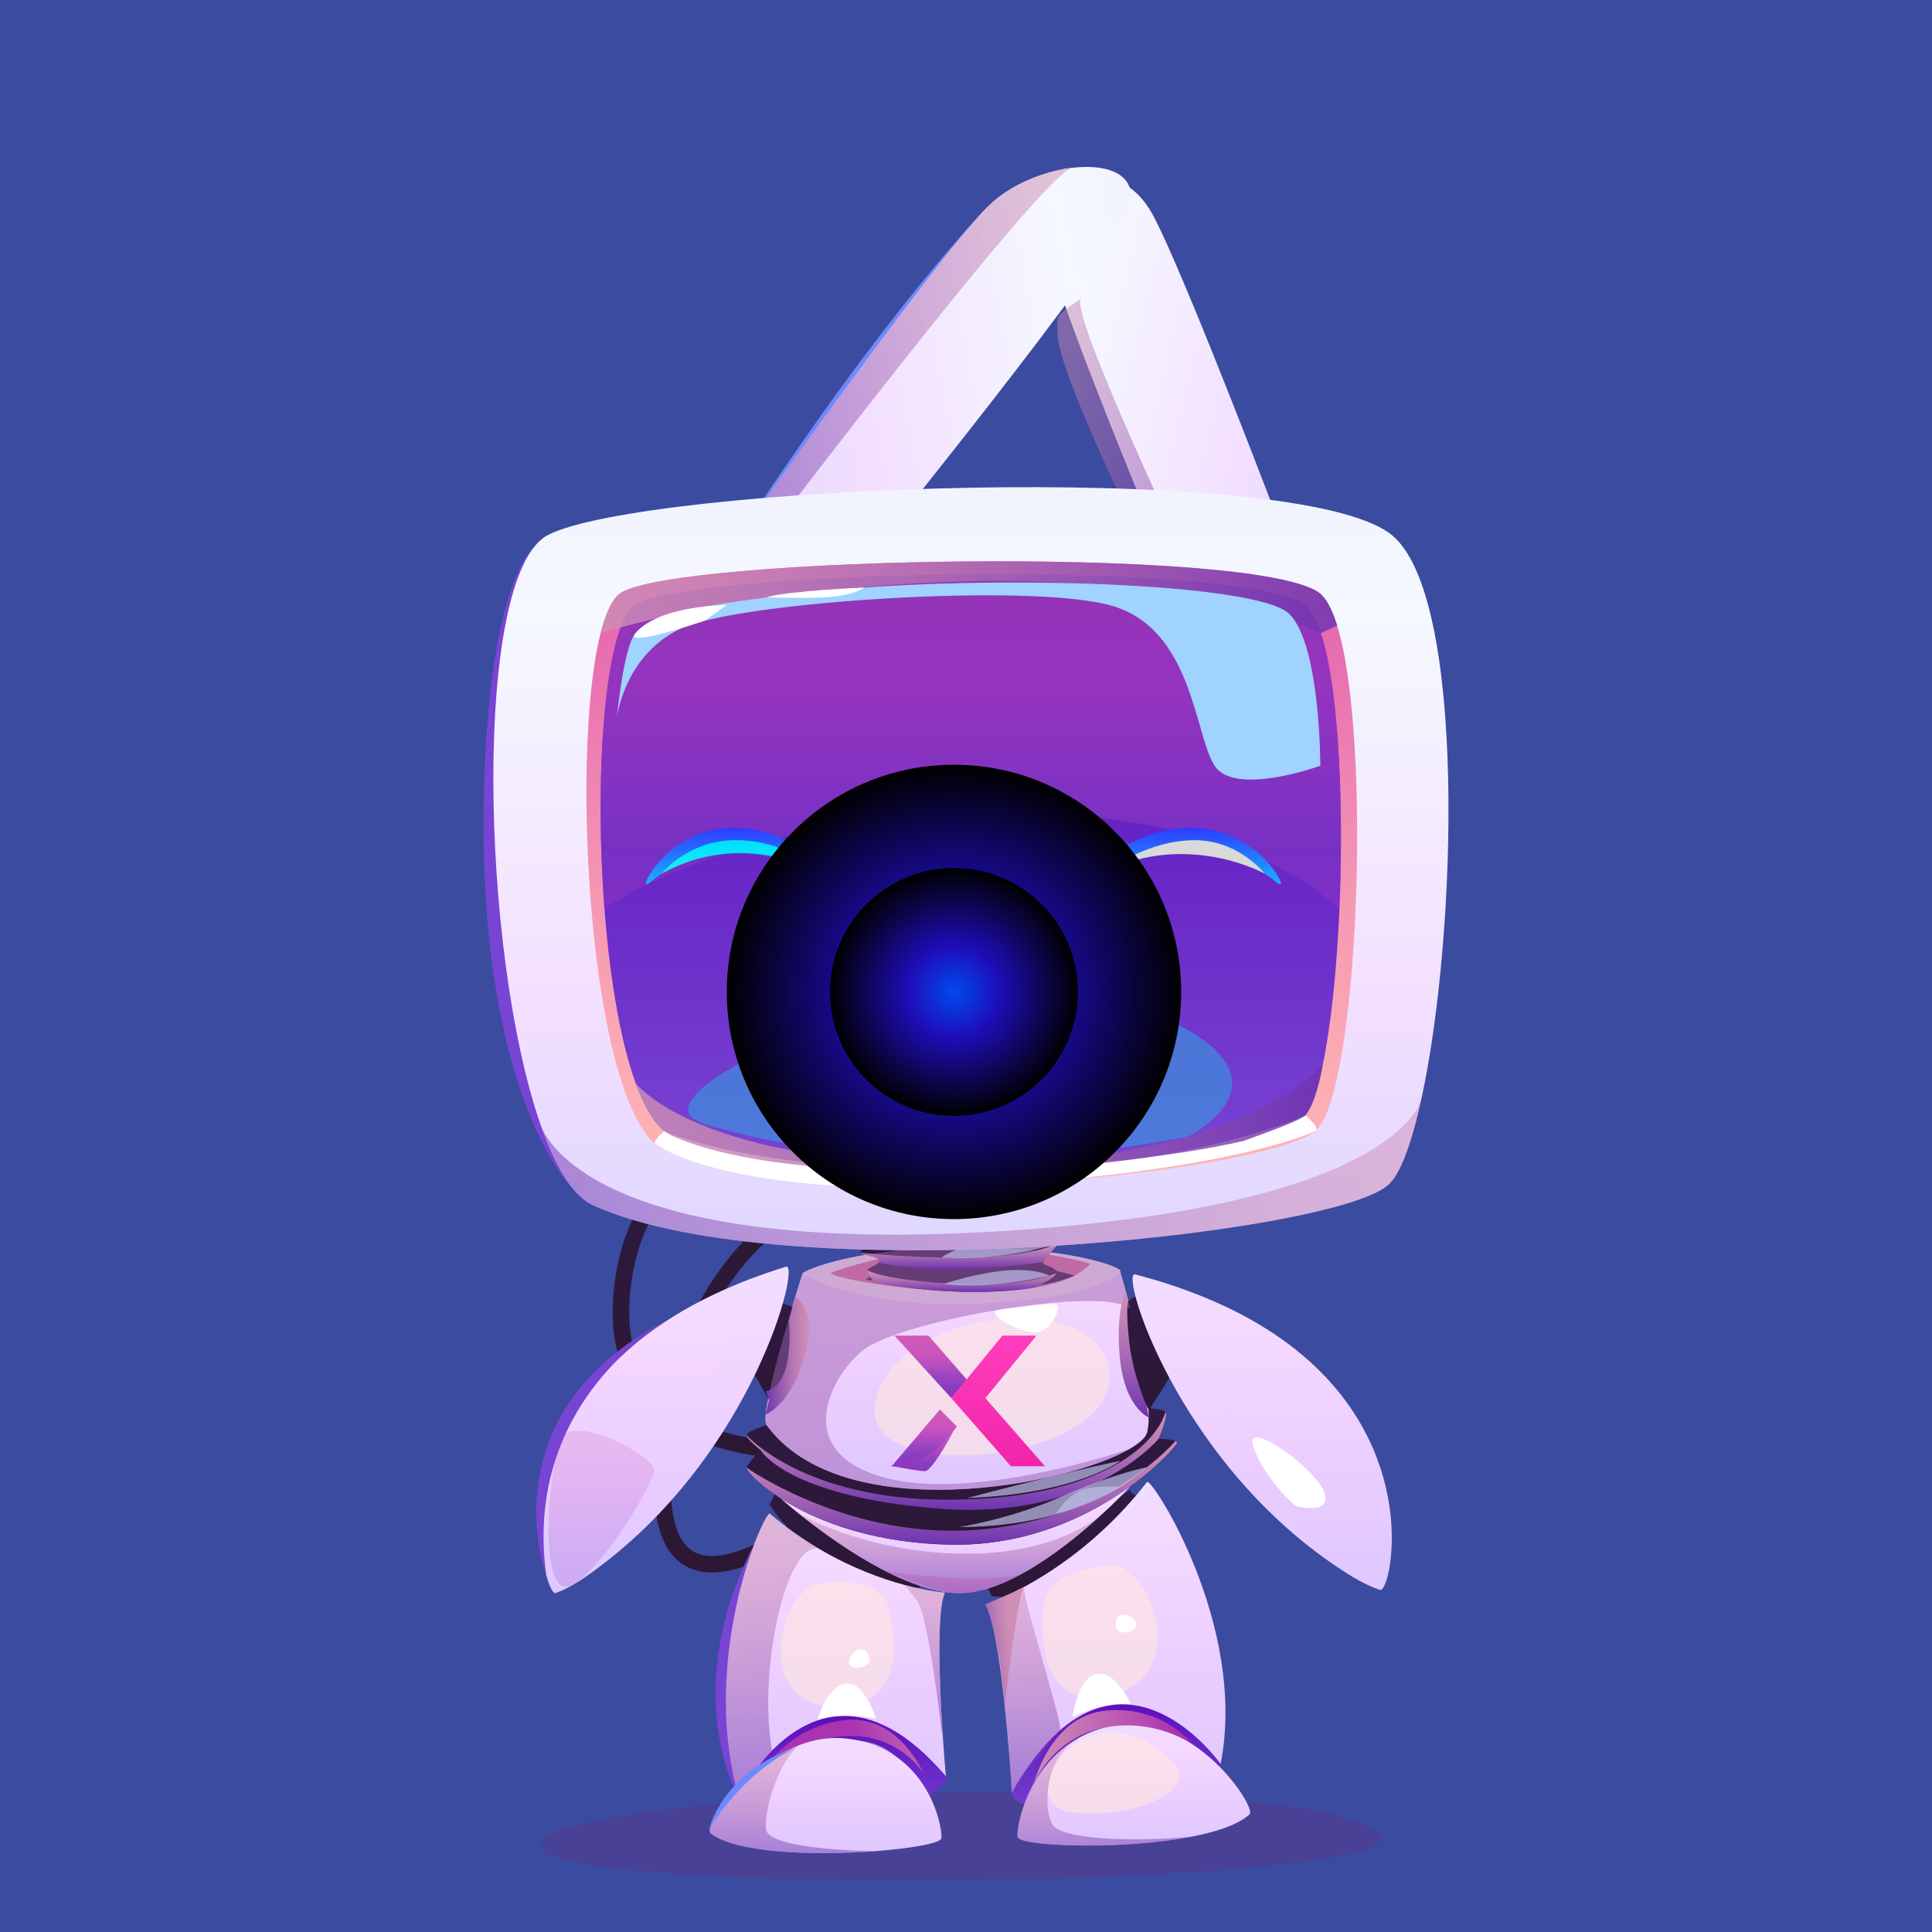 <svg width="320" height="320" viewBox="0 0 320 320" fill="none" xmlns="http://www.w3.org/2000/svg">
<rect width="320" height="320" fill="#3B4B9F"/>
<path d="M219.101 105.727L211.061 118.611L206.88 125.362C206.88 125.362 173.736 49.117 172.432 37.171C171.929 32.507 173.651 29.273 176.351 27.905L176.619 31.029C180.791 28.896 187.022 27.994 191.174 36.017C198.02 49.278 219.109 105.744 219.109 105.744L219.101 105.727Z" fill="url(#paint0_linear_4229_43638)"/>
<path d="M163.693 34.132C163.693 34.132 147.115 50.75 122.12 89.222C122.12 89.222 154.939 44.776 163.693 34.132Z" fill="#6D89FF"/>
<path d="M138.265 99.116L122.131 89.209C122.131 89.209 155.045 42.637 163.704 34.119C167.281 30.608 172.782 28.371 177.568 27.788L177.569 27.796C184.318 26.99 189.664 29.441 186.214 36.132C180.349 47.528 138.275 99.105 138.275 99.105L138.265 99.116Z" fill="url(#paint1_linear_4229_43638)"/>
<path style="mix-blend-mode:multiply" opacity="0.5" d="M125.79 90.536L122.122 89.221C122.122 89.221 155.035 42.649 163.694 34.131C167.271 30.62 172.772 28.383 177.558 27.8C172.339 29.124 125.801 90.525 125.801 90.525L125.79 90.536Z" fill="url(#paint2_linear_4229_43638)"/>
<path style="mix-blend-mode:multiply" opacity="0.5" d="M179.024 49.543C177.233 52.18 197.375 94.523 198.009 96.041L195.011 101.733C195.011 101.733 175.814 64.022 175.18 55.627C174.937 52.347 175.223 52.278 177.095 50.768L179.024 49.543Z" fill="url(#paint3_linear_4229_43638)"/>
<path d="M88.416 90.67C88.416 90.67 80.611 96.464 80.103 133.831C79.6 171.198 89.022 191.058 95.252 197.288L88.416 90.674V90.67Z" fill="#7844D3"/>
<path d="M117.945 260.456C116.445 260.456 115.033 260.164 113.764 259.494C108.72 256.836 107.224 249.227 109.193 236.241C112.757 212.705 125.519 201.438 135.593 196.132C146.5 190.391 156.437 190.228 156.853 190.225L156.88 192.951C156.781 192.951 147.094 193.126 136.759 198.598C122.97 205.899 114.601 218.703 111.886 236.647C110.162 248.019 111.253 255.086 115.033 257.082C121.49 260.49 135.354 249.644 140.152 245.175L142.012 247.171C140.364 248.709 127.443 260.452 117.945 260.456Z" fill="url(#paint4_linear_4229_43638)"/>
<path d="M135.622 241.862C125.647 241.862 115.422 240.146 108.772 234.496C103.118 229.694 100.732 222.639 101.678 213.519C102.709 203.608 106.958 195.773 114.308 190.225C133.1 176.039 165.419 181.518 166.782 181.757L166.309 184.442C165.987 184.385 133.782 178.932 115.944 192.402C109.226 197.477 105.337 204.676 104.39 213.8C103.542 221.968 105.609 228.232 110.533 232.417C126.026 245.581 164.749 235.234 165.135 235.128L165.851 237.76C164.866 238.029 150.524 241.862 135.618 241.862H135.622Z" fill="url(#paint5_linear_4229_43638)"/>
<g style="mix-blend-mode:multiply" opacity="0.3">
<path d="M90.052 306.469C82.713 297.145 202.502 292.139 226.406 302.295C250.31 312.452 96.463 314.611 90.052 306.469Z" fill="#682781"/>
</g>
<path d="M156.662 294.19C157.972 296.648 141.612 304.192 132.25 303.927C122.888 303.662 121.764 295.914 121.764 295.914C121.764 295.914 125.52 283.662 138.639 282.7C151.757 281.739 156.658 294.19 156.658 294.19H156.662Z" fill="url(#paint6_linear_4229_43638)"/>
<path d="M128.254 246.16C128.633 247.736 127.398 249.141 127.398 249.141C127.398 249.141 130.345 253.704 135.567 258.059C140.793 262.414 151.329 263.899 151.329 263.899L154.029 261.021L128.251 246.16H128.254Z" fill="url(#paint7_linear_4229_43638)"/>
<path d="M187.239 246.731C187.038 247.693 190.261 248.375 190.261 248.375C190.261 248.375 179.638 261.194 175.022 263.111C170.405 265.027 164.247 264.387 164.247 264.387L163.664 263.103L187.239 246.731Z" fill="url(#paint8_linear_4229_43638)"/>
<path d="M187.23 246.175C187.105 246.315 185.927 247.587 184.041 249.382L184.033 249.397L183.961 249.469C183.552 249.848 183.113 250.265 182.64 250.696C176.857 256.025 166.688 264.118 158.523 263.883C149.544 263.625 137.835 255.139 132.336 250.715C132.313 250.7 132.305 250.693 132.305 250.693C130.382 249.151 129.227 248.114 129.227 248.114C161.197 263.663 186.548 246.629 187.23 246.167V246.175Z" fill="url(#paint9_linear_4229_43638)"/>
<path d="M194.963 238.979C194.883 239.593 180.511 256.358 157.255 255.839C134.278 255.321 123.633 244.134 123.633 243.111L123.64 243.073C123.898 242.289 125.996 240.199 125.996 240.199C125.996 240.199 123.553 238.283 123.64 237.677C123.727 237.063 126.95 236.018 126.95 236.018C151.771 244.471 190.259 233.234 190.259 233.234C190.259 233.234 192.524 233.321 193.042 233.848C193.554 234.352 192.005 238.074 191.925 238.279L191.918 238.286C191.918 238.286 193.929 238.343 194.682 238.68C194.864 238.76 194.974 238.862 194.959 238.979H194.963Z" fill="url(#paint10_linear_4229_43638)"/>
<path d="M190.001 237.241C189.789 238.082 188.759 239.032 187.085 239.998C187.085 239.998 187.078 239.998 187.07 240.006C176.307 246.22 139.315 253.026 126.954 236.021C125.557 234.105 132.911 210.955 132.911 210.955C137.122 209.243 141.852 208.024 146.954 207.323C150.676 206.804 154.592 206.554 158.652 206.584C167.184 206.641 176.322 207.936 185.525 210.531C185.525 210.531 186.309 213.17 187.237 216.847C188.888 223.399 191.009 233.223 190.001 237.245V237.241Z" fill="url(#paint11_linear_4229_43638)"/>
<path d="M156.102 286.704C156.378 291.018 156.666 294.192 156.666 294.192C143.79 279.153 133.694 284.042 127.877 289.946C124.291 293.574 122.333 297.589 122.333 297.589C114.656 276.805 126.729 250.057 127.502 250.712C130.255 253.064 133.039 254.995 135.735 256.574C141.064 259.714 146.044 261.498 149.797 262.509H149.804C153.879 263.615 156.496 263.796 156.496 263.796C155.121 266.909 155.602 278.744 156.102 286.697V286.704Z" fill="url(#paint12_linear_4229_43638)"/>
<path d="M186.585 215.761C186.585 215.761 189.123 213.625 190.41 213.966C193.603 214.81 197.587 218.741 198.083 219.487C198.78 220.532 190.308 233.552 190.308 233.552C187.021 227.997 185.832 222.059 186.585 215.764V215.761Z" fill="url(#paint13_linear_4229_43638)"/>
<path d="M132.91 217.211C132.91 217.211 128.1 214.927 126.063 215.238C122.859 215.73 121.848 218.999 121.533 219.839C121.018 221.214 127.403 231.886 127.403 231.886C127.403 231.886 132.429 226.618 132.914 217.211H132.91Z" fill="url(#paint14_linear_4229_43638)"/>
<path d="M185.524 210.527C185.153 211.163 181.597 215.022 161.794 215.923C141.984 216.821 132.91 210.951 132.91 210.951C133.028 210.58 137.648 208.459 146.953 207.319C150.259 206.903 154.152 206.619 158.651 206.581C158.863 206.573 159.083 206.573 159.302 206.573C176.893 206.509 185.891 209.898 185.524 210.527Z" fill="url(#paint15_linear_4229_43638)"/>
<path d="M137.791 210.731C135.114 211.674 172.564 218.321 180.585 209.319C180.585 209.319 160.07 202.885 137.791 210.731Z" fill="url(#paint16_linear_4229_43638)"/>
<path d="M143.322 211.909C143.322 211.909 155.505 205.24 178.016 211.269C178.016 211.269 166.912 216.529 143.322 211.909Z" fill="url(#paint17_linear_4229_43638)"/>
<path d="M175.216 205.876C175.261 206.474 172.694 208.546 172.739 209.065C172.785 209.591 173.94 209.591 174.894 210.401C175.053 210.534 175.061 210.701 174.981 210.89C174.542 211.825 171.501 213.223 171.501 213.223C158.519 215.336 144.802 212.367 144.802 212.367C144.802 212.367 143.734 211.204 143.669 210.561V210.401C143.772 209.932 145.109 209.614 145.548 209.137C145.658 209.019 145.707 208.887 145.673 208.743C145.476 208.035 142.333 207.792 142.427 207.493C142.522 207.194 144.98 205.819 140.799 205.365C147.26 205.524 179.722 202.74 179.722 202.74C179.722 202.74 172.917 204.562 173.523 205.012C174.129 205.475 175.174 205.274 175.22 205.876H175.216Z" fill="url(#paint18_linear_4229_43638)"/>
<path style="mix-blend-mode:multiply" opacity="0.5" d="M145.791 244.542C160.602 249.015 186.422 240.221 187.066 240.002C176.303 246.216 139.311 253.022 126.95 236.018C125.553 234.101 132.907 210.951 132.907 210.951C133.025 210.58 137.645 208.459 146.95 207.319C150.672 206.8 154.588 206.55 158.648 206.581C158.86 206.573 159.08 206.573 159.299 206.573C176.89 206.509 185.888 209.898 185.521 210.527C185.521 210.527 186.305 213.166 187.233 216.844L187.225 216.836C183.226 212.829 149.979 218.578 143.318 223.38C137.955 227.247 130.786 240.002 145.787 244.542H145.791Z" fill="url(#paint19_linear_4229_43638)"/>
<path style="mix-blend-mode:multiply" opacity="0.5" d="M156.103 286.697V286.704L156.008 287.11C156.008 287.11 153.804 267.519 151.835 265.023C151.214 264.236 150.494 263.346 149.805 262.509C153.88 263.615 156.496 263.796 156.496 263.796C155.122 266.909 155.603 278.744 156.103 286.697Z" fill="url(#paint20_linear_4229_43638)"/>
<path style="mix-blend-mode:multiply" opacity="0.5" d="M135.735 256.574C130.384 254.855 125.449 276.358 127.877 289.946C124.291 293.574 122.333 297.589 122.333 297.589C114.656 276.805 126.729 250.057 127.502 250.712C130.255 253.064 133.039 254.995 135.735 256.574Z" fill="url(#paint21_linear_4229_43638)"/>
<path style="mix-blend-mode:multiply" opacity="0.5" d="M182.638 250.7C176.855 256.028 166.687 264.121 158.522 263.887C149.543 263.629 137.833 255.142 132.334 250.719C133.016 251.105 144.244 257.468 160.62 257.335C173.098 257.233 179.926 252.942 182.638 250.696V250.7Z" fill="url(#paint22_linear_4229_43638)"/>
<path style="mix-blend-mode:multiply" d="M191.928 238.279L191.92 238.286C191.92 238.286 180.699 251.912 155.492 249.882C130.278 247.856 125.995 240.202 125.995 240.202C125.995 240.202 123.552 238.286 123.639 237.68C123.639 237.68 132.895 248.405 157.003 248.405C181.112 248.405 191.269 239.786 193.045 233.852C193.556 234.355 192.007 238.078 191.928 238.282V238.279Z" fill="url(#paint23_linear_4229_43638)"/>
<path style="mix-blend-mode:multiply" d="M194.963 238.979C194.883 239.592 180.511 256.358 157.255 255.839C134.278 255.32 123.633 244.133 123.633 243.111L123.64 243.073C123.64 243.073 140.989 255.419 162.878 253.302C182.647 251.378 192.887 240.721 194.686 238.68C194.868 238.759 194.978 238.861 194.963 238.979Z" fill="url(#paint24_linear_4229_43638)"/>
<path style="mix-blend-mode:multiply" d="M175.217 205.877C175.262 206.475 172.694 208.547 172.74 209.066C172.74 209.066 156.232 211.58 145.552 209.138C145.662 209.02 145.711 208.888 145.677 208.744C145.48 208.036 142.337 207.793 142.432 207.494C142.432 207.494 166.836 210.096 175.22 205.877H175.217Z" fill="url(#paint25_linear_4229_43638)"/>
<path style="mix-blend-mode:multiply" d="M174.985 210.895C174.546 211.83 171.505 213.228 171.505 213.228C158.523 215.341 144.806 212.372 144.806 212.372C144.806 212.372 143.738 211.209 143.674 210.565V210.406C143.674 210.406 146.109 212.031 158.523 212.667C167.623 213.129 172.846 211.701 174.985 210.899V210.895Z" fill="url(#paint26_linear_4229_43638)"/>
<g style="mix-blend-mode:multiply" opacity="0.2">
<path d="M146.67 260.244C146.67 260.244 162.651 262.66 169.347 260.623C169.347 260.623 162.212 264.603 158.008 263.861C153.805 263.119 146.67 260.244 146.67 260.244Z" fill="#C42781"/>
</g>
<path style="mix-blend-mode:multiply" d="M126.82 234.257C126.82 234.257 130.808 232.924 133.209 224.892C135.61 216.859 131.721 214.811 131.721 214.811L130.649 218.764C130.649 218.764 131.857 229.3 126.82 230.447L127.4 231.883L126.82 234.253V234.257Z" fill="url(#paint27_linear_4229_43638)"/>
<g style="mix-blend-mode:soft-light" opacity="0.6">
<path d="M144.919 232.757C142.969 246.386 184.915 242.281 183.786 227.508C182.658 212.734 147.203 216.79 144.919 232.757Z" fill="#FFE7E0"/>
</g>
<g style="mix-blend-mode:soft-light" opacity="0.6">
<path d="M133.391 263.33C127.506 268.961 126.961 282.822 138.64 282.701C150.323 282.583 148.399 270.184 146.983 265.682C145.567 261.183 135.489 261.319 133.391 263.326V263.33Z" fill="#FFE7E0"/>
</g>
<g style="mix-blend-mode:soft-light" opacity="0.6">
<path d="M130.115 295.274C126.059 300.916 137.557 303.075 147.634 299.489C157.708 295.902 141.843 278.967 130.115 295.274Z" fill="#FFE7E0"/>
</g>
<path d="M140.84 274.509C139.552 276.956 144.551 276.573 143.976 274.539C143.4 272.506 141.673 272.926 140.84 274.509Z" fill="white"/>
<path d="M135.42 284.848C135.42 284.848 136.802 279.448 139.987 278.888C143.172 278.327 145.1 284.678 145.1 284.678C145.1 284.678 139.483 283.413 135.42 284.848Z" fill="white"/>
<path d="M165.502 216.931C162.464 217.465 169.895 221.396 172.246 220.563C174.602 219.734 175.791 216.231 174.981 216.015C174.17 215.799 165.502 216.931 165.502 216.931Z" fill="white"/>
<path style="mix-blend-mode:multiply" d="M126.43 293.425C126.43 293.425 130.171 286.343 139.412 284.957C148.652 283.571 152.901 293.633 152.901 293.633C152.901 293.633 148.944 287.256 140.415 287.532C131.887 287.809 126.433 293.429 126.433 293.429L126.43 293.425Z" fill="url(#paint28_linear_4229_43638)"/>
<g style="mix-blend-mode:soft-light" opacity="0.7">
<path d="M155.965 208.274C155.965 208.274 158.142 206.392 164.785 205.498C171.424 204.604 174.525 206.195 174.525 206.195C174.525 206.195 165.33 208.967 155.965 208.274Z" fill="#BEBFEA"/>
</g>
<g style="mix-blend-mode:soft-light" opacity="0.7">
<path d="M156.262 212.659C156.262 212.659 162.196 210.701 167.032 210.402C171.868 210.103 173.785 211.292 173.785 211.292C173.785 211.292 164.332 213.681 156.262 212.659Z" fill="#BEBFEA"/>
</g>
<g style="mix-blend-mode:soft-light" opacity="0.7">
<path d="M160.26 248.111C160.26 248.111 166.842 246.334 174.658 244.448C182.475 242.562 185.535 241.972 185.535 241.972C185.535 241.972 178.426 247.418 160.26 248.114V248.111Z" fill="#BEBFEA"/>
</g>
<g style="mix-blend-mode:soft-light" opacity="0.7">
<path d="M158.84 252.93C158.84 252.93 167.134 251.699 175.897 247.856C184.66 244.008 189.951 243.016 189.951 243.016C189.951 243.016 180.502 252.877 158.84 252.934V252.93Z" fill="#BEBFEA"/>
</g>
<g style="mix-blend-mode:soft-light" opacity="0.7">
<path d="M174.916 250.701C174.916 250.701 176.738 247.573 179.339 246.751C181.941 245.929 185.535 246.308 185.535 246.308C185.535 246.308 177.927 250.156 174.916 250.697V250.701Z" fill="#BEBFEA"/>
</g>
<path d="M124.95 255.684C124.95 255.684 116.372 276.672 122.333 297.584C122.333 297.584 112.188 280.633 124.95 255.684Z" fill="#7844D3"/>
<path d="M167.599 296.868C166.667 299.694 184.038 303.519 193.29 301.023C202.538 298.527 202.489 290.332 202.489 290.332C202.489 290.332 196.914 278.694 183.75 280.83C170.587 282.966 167.599 296.868 167.599 296.868Z" fill="url(#paint29_linear_4229_43638)"/>
<path d="M167.032 289.075C167.407 293.551 167.6 296.869 167.6 296.869C178.113 278.422 188.868 281.02 195.529 285.678C199.635 288.534 202.18 292.177 202.18 292.177C206.671 269.087 190.663 244.592 189.993 245.452C187.614 248.512 185.141 251.151 182.706 253.408C177.893 257.888 173.216 260.895 169.648 262.827H169.641C165.763 264.929 163.195 265.735 163.195 265.735C165.028 268.591 166.335 280.815 167.032 289.071V289.079V289.075Z" fill="url(#paint30_linear_4229_43638)"/>
<path d="M206.955 300.53C205.077 302.223 201.475 303.435 197.196 304.242C191.697 305.295 185.096 305.704 179.609 305.681L179.597 305.673C173.379 305.651 168.615 305.064 168.539 304.238C168.376 302.447 170.209 292.559 178.654 287.855C180.279 286.946 182.157 286.242 184.305 285.814C187.168 285.246 189.909 285.549 192.424 286.397C201.627 289.453 207.966 299.618 206.951 300.53H206.955Z" fill="url(#paint31_linear_4229_43638)"/>
<path style="mix-blend-mode:multiply" opacity="0.5" d="M167.032 289.067V289.074L167.604 296.868C167.604 296.868 171.713 290.673 175.598 286.575C176.094 285.621 169.088 263.845 169.645 262.826C165.767 264.928 163.199 265.735 163.199 265.735C165.032 268.59 166.339 280.815 167.036 289.071L167.032 289.067Z" fill="url(#paint32_linear_4229_43638)"/>
<g style="mix-blend-mode:soft-light" opacity="0.6">
<path d="M186.048 259.759C192.736 264.122 195.364 278.172 183.753 280.827C172.142 283.485 172.184 270.344 172.911 265.402C173.642 260.46 183.662 258.202 186.044 259.759H186.048Z" fill="#FFE7E0"/>
</g>
<g style="mix-blend-mode:soft-light" opacity="0.6">
<path d="M194.11 291.661C198.984 296.467 187.899 301.413 177.36 300.141C166.821 298.868 180.019 277.767 194.11 291.661Z" fill="#FFE7E0"/>
</g>
<path d="M187.691 268.117C189.873 269.881 185.139 271.529 184.832 269.404C184.525 267.276 186.279 266.977 187.691 268.117Z" fill="white"/>
<path d="M187.275 282.258C187.275 282.258 185.09 277.059 181.844 277.244C178.599 277.43 177.645 284.387 177.645 284.387C177.645 284.387 183.026 281.755 187.275 282.258Z" fill="white"/>
<path style="mix-blend-mode:multiply" d="M197.487 288.893C197.487 288.893 192.708 282.534 183.331 283.314C173.954 284.095 171.25 295.399 171.25 295.399C171.25 295.399 174.215 287.935 182.725 286.185C191.231 284.439 197.487 288.889 197.487 288.889V288.893Z" fill="url(#paint33_linear_4229_43638)"/>
<path d="M235.446 181.918C235.438 181.953 235.427 181.998 235.419 182.036C235.412 182.062 235.4 182.089 235.393 182.123C233.821 189.337 231.928 194.514 229.913 196.275C220.267 204.698 130.048 213.946 98.281 199.661C94.949 198.161 92.029 193.355 89.62 186.512C89.575 186.399 89.548 186.315 89.533 186.262C89.526 186.243 89.514 186.217 89.507 186.202C79.604 157.738 78.206 95.13 90.768 88.609C106.42 80.489 214.814 75.861 230.519 88.609C242.91 98.675 241.384 154.61 235.45 181.918H235.446Z" fill="url(#paint34_linear_4229_43638)"/>
<path d="M217.966 187.222C209.99 194.186 136.267 202.219 109.988 190.403C97.835 184.931 94.211 125.545 99.479 104.868C100.358 101.403 101.486 99.032 102.872 98.169C112.51 92.181 207.615 90.36 218.469 98.169C219.643 99.013 220.635 100.914 221.472 103.607C227.335 122.607 224.956 181.121 217.962 187.226L217.966 187.222Z" fill="url(#paint35_linear_4229_43638)"/>
<path d="M221.846 150.695C221.41 160.572 220.46 169.873 219.074 176.439L219.066 176.447C218.259 180.31 217.29 183.215 216.188 184.745L216.18 184.752C215.983 185.029 215.779 185.26 215.574 185.438C214.207 186.638 210.788 187.854 205.944 188.982C183.789 194.133 131.91 197.412 111.255 188.111C108.911 187.055 106.912 183.908 105.287 179.405L105.279 179.397C102.572 171.937 100.818 160.742 100.012 149.089C98.466 126.988 100.296 103.216 105.298 100.115C114.535 94.366 205.652 92.627 216.055 100.115C221.198 103.811 222.808 128.673 221.846 150.695Z" fill="url(#paint36_linear_4229_43638)"/>
<path style="mix-blend-mode:multiply" opacity="0.5" d="M221.846 150.695C216.506 145.499 201.744 135.168 168.334 134.641C123.59 133.941 100.44 150.301 100.44 150.301L100.012 149.085C98.466 126.984 100.296 103.212 105.298 100.111C114.535 94.362 205.652 92.624 216.055 100.111C221.198 103.807 222.808 128.669 221.846 150.691V150.695Z" fill="url(#paint37_linear_4229_43638)"/>
<path d="M99.057 259.672C96.656 261.456 94.373 262.986 92.048 263.849C89.934 264.637 80.27 228.656 124.272 211.838C124.279 211.838 124.287 211.83 124.295 211.83C126.162 211.118 128.123 210.436 130.187 209.8C132.694 209.024 124.889 240.498 99.057 259.676V259.672Z" fill="url(#paint38_linear_4229_43638)"/>
<path d="M228.589 263.329C226.229 262.568 223.881 261.148 221.397 259.482C194.709 241.512 185.461 210.431 187.999 211.09C190.097 211.628 192.081 212.223 193.978 212.844L194.005 212.851C194.452 212.995 194.891 213.143 195.323 213.302C195.376 213.31 195.425 213.329 195.474 213.355L195.508 213.366C229.035 225.11 231.69 249.283 230.221 259.069C229.804 261.856 229.062 263.477 228.589 263.326V263.329Z" fill="url(#paint39_linear_4229_43638)"/>
<g style="mix-blend-mode:multiply" opacity="0.5">
<path d="M99.057 259.672C96.721 261.539 94.373 262.986 92.048 263.849C89.934 264.637 80.27 228.656 124.272 211.838C124.279 211.838 124.287 211.83 124.295 211.83C127.173 210.955 109.211 247.254 99.057 259.672Z" fill="url(#paint40_linear_4229_43638)"/>
</g>
<path style="mix-blend-mode:multiply" opacity="0.2" d="M93.018 238.282C95.249 234.01 108.413 241.304 108.379 243.512C108.345 245.72 98.199 262.52 93.738 262.788C89.277 263.057 90.78 242.562 93.018 238.282Z" fill="url(#paint41_linear_4229_43638)"/>
<path d="M90.453 260.714C90.453 260.714 86.166 250.057 91.476 237.401C96.785 224.74 110.737 218.567 110.737 218.567C110.737 218.567 86.553 231.61 90.453 260.718V260.714Z" fill="#7844D3"/>
<path style="mix-blend-mode:multiply" opacity="0.5" d="M197.196 304.242C191.697 305.295 185.096 305.704 179.609 305.681L179.597 305.674C173.379 305.651 168.615 305.064 168.539 304.238C168.376 302.447 170.209 292.559 178.654 287.855L178.514 288.098C172.913 291.15 172.815 299.486 174.269 302.125C175.723 304.753 187.66 305.072 197.192 304.242H197.196Z" fill="url(#paint42_linear_4229_43638)"/>
<path style="mix-blend-mode:multiply" d="M169.641 262.823C168.641 263.353 166.407 282.455 166.407 282.455C166.407 282.455 165.687 271.007 163.195 265.732C163.195 265.732 168.115 263.675 169.641 262.823Z" fill="url(#paint43_linear_4229_43638)"/>
<g style="mix-blend-mode:multiply" opacity="0.5">
<path d="M228.589 263.329C226.229 262.568 223.881 261.148 221.397 259.482C194.709 241.512 185.461 210.431 187.999 211.09C190.097 211.628 192.081 212.223 193.978 212.844L194.005 212.851C194.452 212.995 194.891 213.143 195.323 213.302C190.104 211.874 210.998 256.891 230.221 259.069C229.804 261.856 229.062 263.477 228.589 263.326V263.329Z" fill="url(#paint44_linear_4229_43638)"/>
</g>
<path style="mix-blend-mode:multiply" opacity="0.83" d="M221.474 103.602L218.781 104.863C218.781 104.863 197.248 95.286 160.055 96.3C122.862 97.304 99.481 104.863 99.481 104.863C100.359 101.398 101.488 99.027 102.874 98.164C112.512 92.176 207.617 90.355 218.471 98.164C219.645 99.008 220.637 100.909 221.474 103.602Z" fill="url(#paint45_linear_4229_43638)"/>
<g style="mix-blend-mode:soft-light">
<path d="M102.148 118.963C102.148 118.963 103.398 108.155 113.207 103.925C123.015 99.694 170.028 96.54 183.809 100.232C197.59 103.925 197.814 121.694 201.181 126.836C204.547 131.979 218.684 126.836 218.684 126.836C218.684 126.836 218.734 106.844 213.545 101.683C208.361 96.521 163.764 95.067 136.126 97.926C108.492 100.785 107.223 102.883 105.276 104.864C103.33 106.844 102.145 118.963 102.145 118.963H102.148Z" fill="#A0D3FF"/>
</g>
<path style="mix-blend-mode:multiply" opacity="0.5" d="M89.513 186.191C89.513 186.191 89.521 186.218 89.532 186.262C89.525 186.244 89.513 186.218 89.506 186.203L89.513 186.195V186.191Z" fill="url(#paint46_linear_4229_43638)"/>
<path style="mix-blend-mode:multiply" opacity="0.5" d="M235.394 182.124C233.822 189.338 231.928 194.515 229.914 196.276C220.268 204.699 130.048 213.947 98.282 199.662C94.95 198.162 92.03 193.357 89.621 186.513C90.625 189.179 99.892 207.604 163.662 204.04C228.084 200.442 234.807 184.15 235.394 182.124Z" fill="url(#paint47_linear_4229_43638)"/>
<path d="M110.048 187.353C110.048 187.353 107.991 189.039 108.563 189.478C109.135 189.917 120.962 198.366 160.958 196.423C200.953 194.481 217.408 187.834 217.965 187.221C218.518 186.607 216.192 184.74 216.192 184.74C216.192 184.74 196.844 193.916 160.261 193.916C123.678 193.916 110.048 187.353 110.048 187.353Z" fill="white"/>
<path d="M177.041 156.308C176.075 162.253 168.073 174.876 157.617 172.664C147.695 170.57 142.223 163.083 141.632 158.171C141.461 156.777 141.681 155.596 142.31 154.8C144.537 151.983 150.225 153.948 157.617 154.13C168.8 154.395 173.784 151.172 176.621 153.588C177.136 154.024 177.261 155.001 177.041 156.311V156.308Z" fill="url(#paint48_linear_4229_43638)"/>
<path d="M180.587 144.695C179.769 146.134 188.108 140.741 198.261 141.404C208.414 142.067 211.277 146.566 212.061 146.452C212.845 146.339 208.183 137.859 198.484 137.14C188.786 136.417 181.2 143.612 180.587 144.695Z" fill="url(#paint49_linear_4229_43638)"/>
<path d="M137.602 144.695C138.394 146.134 130.308 140.741 120.462 141.404C110.616 142.067 107.84 146.566 107.079 146.452C106.317 146.339 110.839 137.859 120.246 137.14C129.653 136.417 137.004 143.612 137.602 144.695Z" fill="url(#paint50_linear_4229_43638)"/>
<path d="M105.278 104.863C103.082 107.446 116.742 102.803 116.742 102.803L120.332 100.231C120.332 100.231 109.243 100.197 105.278 104.863Z" fill="white"/>
<path d="M126.98 98.918C126.98 98.918 132.366 99.183 136.91 98.918C141.455 98.653 143.132 97.316 143.132 97.316C143.132 97.316 130.684 97.835 126.98 98.918Z" fill="white"/>
<path d="M109.607 144.696C109.607 144.696 114.042 138.959 122.324 139.159C130.611 139.36 134.852 144.007 134.852 144.007C134.852 144.007 122.73 137.44 109.607 144.696Z" fill="url(#paint51_linear_4229_43638)"/>
<path d="M184.289 143.696C184.289 143.696 190.239 139.243 197.699 139.159C205.16 139.072 209.454 144.7 209.454 144.7C209.454 144.7 197.809 138.133 184.289 143.696Z" fill="#D9D9D9"/>
<path d="M177.042 156.307C176.076 162.253 168.074 174.875 157.618 172.664C147.696 170.57 142.224 163.082 141.633 158.171L142.11 157.618C142.311 154.8 158.974 157.618 158.974 157.618C158.974 157.618 172.092 153.759 177.042 156.311V156.307Z" fill="url(#paint52_linear_4229_43638)"/>
<path d="M147.476 167.734C144.904 161.269 161.905 159.201 167.797 161.606C173.69 164.007 170.702 167.734 170.702 167.734C170.702 167.734 164.446 173.816 159.36 172.759C154.274 171.702 147.476 167.734 147.476 167.734Z" fill="white"/>
<path style="mix-blend-mode:multiply" opacity="0.83" d="M219.074 176.436C219.074 176.436 218.131 182.627 216.188 184.741L216.181 184.748C215.541 185.422 211.356 187.058 205.948 188.978C183.793 194.129 131.914 197.408 111.259 188.107C108.915 187.051 106.916 183.904 105.291 179.401C105.609 179.817 116.281 193.25 160.961 192.834C205.626 192.417 218.669 176.932 219.066 176.443L219.074 176.436Z" fill="url(#paint53_linear_4229_43638)"/>
<g style="mix-blend-mode:soft-light" opacity="0.6">
<path d="M116.732 186.191C100.769 181.465 158.765 155.774 188.277 166.76C217.79 177.742 196.859 188.206 196.859 188.206C196.859 188.206 155.042 197.538 116.732 186.191Z" fill="#329FE0"/>
</g>
<path d="M207.596 239.604C205.888 234.715 217.582 242.876 219.252 247.004C220.922 251.132 214.583 249.439 214.583 249.439C214.583 249.439 209.535 245.152 207.596 239.6V239.604Z" fill="white"/>
<path d="M155.924 304.47C155.841 305.269 151.084 306.155 144.889 306.617L144.873 306.625C135.152 307.344 121.905 307.011 117.656 303.614C116.656 302.815 123.048 292.662 132.243 289.098C134.762 288.117 137.5 287.629 140.352 287.973C153.603 289.56 156.136 302.414 155.924 304.47Z" fill="url(#paint54_linear_4229_43638)"/>
<path style="mix-blend-mode:multiply" opacity="0.5" d="M144.894 306.613L144.879 306.62C135.158 307.34 121.911 307.007 117.661 303.61C116.662 302.811 123.054 292.657 132.249 289.094C128.663 292.415 126.482 300.114 126.891 303.03C127.379 306.473 144.894 306.613 144.894 306.613Z" fill="url(#paint55_linear_4229_43638)"/>
<path d="M117.381 303.091C117.381 303.091 122.618 293.835 131.904 289.431C131.904 289.431 120.698 292.388 117.381 303.091Z" fill="#6D89FF"/>
<path style="mix-blend-mode:multiply" d="M186.443 213.81C186.443 213.81 184.66 217.46 185.534 225.341C186.413 233.222 190.261 234.779 190.261 234.779L189.95 232.927C189.95 232.927 187.602 227.765 187 221.975C186.402 216.18 186.894 215.518 186.894 215.518L186.443 213.813V213.81Z" fill="url(#paint56_linear_4229_43638)"/>
<path style="mix-blend-mode:screen" d="M158.007 201.923C178.789 201.923 195.636 185.076 195.636 164.294C195.636 143.513 178.789 126.666 158.007 126.666C137.226 126.666 120.379 143.513 120.379 164.294C120.379 185.076 137.226 201.923 158.007 201.923Z" fill="url(#paint57_radial_4229_43638)"/>
<path style="mix-blend-mode:screen" d="M158.008 184.821C169.345 184.821 178.534 175.631 178.534 164.295C178.534 152.958 169.345 143.769 158.008 143.769C146.672 143.769 137.482 152.958 137.482 164.295C137.482 175.631 146.672 184.821 158.008 184.821Z" fill="url(#paint58_radial_4229_43638)"/>
<path d="M153.325 242.86H147.68L155.677 233.451L158.499 236.274L153.325 242.86Z" fill="url(#paint59_linear_4229_43638)" style="mix-blend-mode:multiply"/>
<path d="M153.795 221.22H148.15L157.559 231.569L160.146 228.511L153.795 221.22Z" fill="url(#paint60_linear_4229_43638)" style="mix-blend-mode:multiply"/>
<path d="M166.028 221.22L157.561 231.569L167.439 242.859H173.084L163.206 231.569L171.673 221.22H166.028Z" fill="url(#paint61_linear_4229_43638)"/>
<path d="M151.611 241.907C154.587 241.22 157.63 237.698 158.298 236.028C158.37 236.601 154.363 243.683 153.218 243.683C152.303 243.683 148.974 243.063 147.424 242.753C147.901 242.753 148.635 242.593 151.611 241.907Z" fill="url(#paint62_linear_4229_43638)" style="mix-blend-mode:multiply"/>
<defs>
<linearGradient id="paint0_linear_4229_43638" x1="216.137" y1="117.996" x2="155.539" y2="103.244" gradientUnits="userSpaceOnUse">
<stop stop-color="#DFD7FF"/>
<stop offset="0.32" stop-color="#F3DFFF"/>
<stop offset="0.83" stop-color="#F5F8FF"/>
<stop offset="1" stop-color="#F1F4FF"/>
</linearGradient>
<linearGradient id="paint1_linear_4229_43638" x1="123.666" y1="97.042" x2="197.267" y2="82.499" gradientUnits="userSpaceOnUse">
<stop stop-color="#DFD7FF"/>
<stop offset="0.32" stop-color="#F3DFFF"/>
<stop offset="0.83" stop-color="#F5F8FF"/>
<stop offset="1" stop-color="#F1F4FF"/>
</linearGradient>
<linearGradient id="paint2_linear_4229_43638" x1="121.846" y1="87.826" x2="186.879" y2="74.976" gradientUnits="userSpaceOnUse">
<stop stop-color="#6D33B0"/>
<stop offset="0.23" stop-color="#8A4EB1"/>
<stop offset="0.56" stop-color="#AF71B3"/>
<stop offset="0.83" stop-color="#C586B4"/>
<stop offset="1" stop-color="#CE8EB5"/>
</linearGradient>
<linearGradient id="paint3_linear_4229_43638" x1="197.943" y1="96.311" x2="162.371" y2="87.651" gradientUnits="userSpaceOnUse">
<stop stop-color="#6D33B0"/>
<stop offset="0.23" stop-color="#8A4EB1"/>
<stop offset="0.56" stop-color="#AF71B3"/>
<stop offset="0.83" stop-color="#C586B4"/>
<stop offset="1" stop-color="#CE8EB5"/>
</linearGradient>
<linearGradient id="paint4_linear_4229_43638" x1="132.62" y1="260.456" x2="132.62" y2="62.994" gradientUnits="userSpaceOnUse">
<stop stop-color="#2C1734"/>
<stop offset="1" stop-color="#2E1A43"/>
</linearGradient>
<linearGradient id="paint5_linear_4229_43638" x1="134.126" y1="241.862" x2="134.126" y2="180.522" gradientUnits="userSpaceOnUse">
<stop stop-color="#2C1734"/>
<stop offset="1" stop-color="#2E1A43"/>
</linearGradient>
<linearGradient id="paint6_linear_4229_43638" x1="139.249" y1="303.933" x2="139.249" y2="282.646" gradientUnits="userSpaceOnUse">
<stop stop-color="#7844D3"/>
<stop offset="1" stop-color="#5A0BBA"/>
</linearGradient>
<linearGradient id="paint7_linear_4229_43638" x1="140.714" y1="263.895" x2="140.714" y2="246.16" gradientUnits="userSpaceOnUse">
<stop stop-color="#2C1734"/>
<stop offset="1" stop-color="#2E1A43"/>
</linearGradient>
<linearGradient id="paint8_linear_4229_43638" x1="176.961" y1="264.485" x2="176.961" y2="246.731" gradientUnits="userSpaceOnUse">
<stop stop-color="#2C1734"/>
<stop offset="1" stop-color="#2E1A43"/>
</linearGradient>
<linearGradient id="paint9_linear_4229_43638" x1="158.233" y1="263.888" x2="158.233" y2="246.167" gradientUnits="userSpaceOnUse">
<stop stop-color="#DDC8FF"/>
<stop offset="0.32" stop-color="#E9CCFF"/>
<stop offset="0.81" stop-color="#F5D8FF"/>
<stop offset="1" stop-color="#EFDEFF"/>
</linearGradient>
<linearGradient id="paint10_linear_4229_43638" x1="159.3" y1="255.851" x2="159.3" y2="233.234" gradientUnits="userSpaceOnUse">
<stop stop-color="#2C1734"/>
<stop offset="1" stop-color="#2E1A43"/>
</linearGradient>
<linearGradient id="paint11_linear_4229_43638" x1="158.525" y1="246.752" x2="158.525" y2="206.582" gradientUnits="userSpaceOnUse">
<stop stop-color="#DDC8FF"/>
<stop offset="0.32" stop-color="#E9CCFF"/>
<stop offset="0.81" stop-color="#F5D8FF"/>
<stop offset="1" stop-color="#EFDEFF"/>
</linearGradient>
<linearGradient id="paint12_linear_4229_43638" x1="138.231" y1="297.589" x2="138.231" y2="250.7" gradientUnits="userSpaceOnUse">
<stop stop-color="#DDC8FF"/>
<stop offset="0.32" stop-color="#E9CCFF"/>
<stop offset="0.81" stop-color="#F5D8FF"/>
<stop offset="1" stop-color="#EFDEFF"/>
</linearGradient>
<linearGradient id="paint13_linear_4229_43638" x1="192.247" y1="233.549" x2="192.247" y2="213.928" gradientUnits="userSpaceOnUse">
<stop stop-color="#2C1734"/>
<stop offset="1" stop-color="#2E1A43"/>
</linearGradient>
<linearGradient id="paint14_linear_4229_43638" x1="127.203" y1="231.886" x2="127.203" y2="215.212" gradientUnits="userSpaceOnUse">
<stop stop-color="#2C1734"/>
<stop offset="1" stop-color="#2E1A43"/>
</linearGradient>
<linearGradient id="paint15_linear_4229_43638" x1="159.223" y1="62.993" x2="159.223" y2="62.993" gradientUnits="userSpaceOnUse">
<stop stop-color="#FFE6E8"/>
<stop offset="0.48" stop-color="#FFEEF0"/>
<stop offset="1" stop-color="#FFFDFF"/>
</linearGradient>
<linearGradient id="paint16_linear_4229_43638" x1="159.12" y1="62.993" x2="159.12" y2="62.993" gradientUnits="userSpaceOnUse">
<stop stop-color="#DF83AC"/>
<stop offset="0.29" stop-color="#DF7DA3"/>
<stop offset="0.74" stop-color="#E06F8D"/>
<stop offset="1" stop-color="#E2657D"/>
</linearGradient>
<linearGradient id="paint17_linear_4229_43638" x1="160.671" y1="213.81" x2="160.671" y2="208.747" gradientUnits="userSpaceOnUse">
<stop stop-color="#2C1734"/>
<stop offset="1" stop-color="#2E1A43"/>
</linearGradient>
<linearGradient id="paint18_linear_4229_43638" x1="160.261" y1="213.984" x2="160.261" y2="202.74" gradientUnits="userSpaceOnUse">
<stop stop-color="#2C1734"/>
<stop offset="1" stop-color="#2E1A43"/>
</linearGradient>
<linearGradient id="paint19_linear_4229_43638" x1="157.008" y1="62.993" x2="157.008" y2="62.993" gradientUnits="userSpaceOnUse">
<stop stop-color="#6D33B0"/>
<stop offset="0.23" stop-color="#8A4EB1"/>
<stop offset="0.56" stop-color="#AF71B3"/>
<stop offset="0.83" stop-color="#C586B4"/>
<stop offset="1" stop-color="#CE8EB5"/>
</linearGradient>
<linearGradient id="paint20_linear_4229_43638" x1="169.867" y1="286.018" x2="166.426" y2="260.927" gradientUnits="userSpaceOnUse">
<stop stop-color="#6D33B0"/>
<stop offset="0.23" stop-color="#8A4EB1"/>
<stop offset="0.56" stop-color="#AF71B3"/>
<stop offset="0.83" stop-color="#C586B4"/>
<stop offset="1" stop-color="#CE8EB5"/>
</linearGradient>
<linearGradient id="paint21_linear_4229_43638" x1="145.078" y1="295.302" x2="138.834" y2="249.778" gradientUnits="userSpaceOnUse">
<stop stop-color="#6D33B0"/>
<stop offset="0.23" stop-color="#8A4EB1"/>
<stop offset="0.56" stop-color="#AF71B3"/>
<stop offset="0.83" stop-color="#C586B4"/>
<stop offset="1" stop-color="#CE8EB5"/>
</linearGradient>
<linearGradient id="paint22_linear_4229_43638" x1="157.484" y1="263.894" x2="157.484" y2="250.7" gradientUnits="userSpaceOnUse">
<stop stop-color="#6D33B0"/>
<stop offset="0.23" stop-color="#8A4EB1"/>
<stop offset="0.56" stop-color="#AF71B3"/>
<stop offset="0.83" stop-color="#C586B4"/>
<stop offset="1" stop-color="#CE8EB5"/>
</linearGradient>
<linearGradient id="paint23_linear_4229_43638" x1="158.393" y1="250.087" x2="158.393" y2="233.848" gradientUnits="userSpaceOnUse">
<stop stop-color="#6D33B0"/>
<stop offset="0.23" stop-color="#8A4EB1"/>
<stop offset="0.56" stop-color="#AF71B3"/>
<stop offset="0.83" stop-color="#C586B4"/>
<stop offset="1" stop-color="#CE8EB5"/>
</linearGradient>
<linearGradient id="paint24_linear_4229_43638" x1="159.3" y1="255.85" x2="159.3" y2="238.68" gradientUnits="userSpaceOnUse">
<stop stop-color="#6D33B0"/>
<stop offset="0.23" stop-color="#8A4EB1"/>
<stop offset="0.56" stop-color="#AF71B3"/>
<stop offset="0.83" stop-color="#C586B4"/>
<stop offset="1" stop-color="#CE8EB5"/>
</linearGradient>
<linearGradient id="paint25_linear_4229_43638" x1="158.822" y1="210.206" x2="158.822" y2="205.877" gradientUnits="userSpaceOnUse">
<stop stop-color="#6D33B0"/>
<stop offset="0.23" stop-color="#8A4EB1"/>
<stop offset="0.56" stop-color="#AF71B3"/>
<stop offset="0.83" stop-color="#C586B4"/>
<stop offset="1" stop-color="#CE8EB5"/>
</linearGradient>
<linearGradient id="paint26_linear_4229_43638" x1="159.33" y1="213.985" x2="159.33" y2="210.402" gradientUnits="userSpaceOnUse">
<stop stop-color="#6D33B0"/>
<stop offset="0.23" stop-color="#8A4EB1"/>
<stop offset="0.56" stop-color="#AF71B3"/>
<stop offset="0.83" stop-color="#C586B4"/>
<stop offset="1" stop-color="#CE8EB5"/>
</linearGradient>
<linearGradient id="paint27_linear_4229_43638" x1="126.82" y1="224.532" x2="133.989" y2="224.532" gradientUnits="userSpaceOnUse">
<stop stop-color="#6D33B0"/>
<stop offset="0.23" stop-color="#8A4EB1"/>
<stop offset="0.56" stop-color="#AF71B3"/>
<stop offset="0.83" stop-color="#C586B4"/>
<stop offset="1" stop-color="#CE8EB5"/>
</linearGradient>
<linearGradient id="paint28_linear_4229_43638" x1="141.786" y1="290.704" x2="168.046" y2="287.102" gradientUnits="userSpaceOnUse">
<stop stop-color="#AC33B0"/>
<stop offset="0.19" stop-color="#B44AB1"/>
<stop offset="0.54" stop-color="#C26FB3"/>
<stop offset="0.82" stop-color="#CA85B4"/>
<stop offset="1" stop-color="#CE8EB5"/>
</linearGradient>
<linearGradient id="paint29_linear_4229_43638" x1="185.025" y1="301.83" x2="185.025" y2="280.567" gradientUnits="userSpaceOnUse">
<stop stop-color="#7844D3"/>
<stop offset="1" stop-color="#5A0BBA"/>
</linearGradient>
<linearGradient id="paint30_linear_4229_43638" x1="183.087" y1="296.869" x2="183.087" y2="245.43" gradientUnits="userSpaceOnUse">
<stop stop-color="#DDC8FF"/>
<stop offset="0.32" stop-color="#E9CCFF"/>
<stop offset="0.81" stop-color="#F5D8FF"/>
<stop offset="1" stop-color="#EFDEFF"/>
</linearGradient>
<linearGradient id="paint31_linear_4229_43638" x1="187.797" y1="305.682" x2="187.797" y2="285.523" gradientUnits="userSpaceOnUse">
<stop stop-color="#DDC8FF"/>
<stop offset="0.32" stop-color="#E9CCFF"/>
<stop offset="0.81" stop-color="#F5D8FF"/>
<stop offset="1" stop-color="#EFDEFF"/>
</linearGradient>
<linearGradient id="paint32_linear_4229_43638" x1="168.854" y1="296.474" x2="165.738" y2="262.95" gradientUnits="userSpaceOnUse">
<stop stop-color="#6D33B0"/>
<stop offset="0.23" stop-color="#8A4EB1"/>
<stop offset="0.56" stop-color="#AF71B3"/>
<stop offset="0.83" stop-color="#C586B4"/>
<stop offset="1" stop-color="#CE8EB5"/>
</linearGradient>
<linearGradient id="paint33_linear_4229_43638" x1="194.905" y1="287.455" x2="168.218" y2="289.936" gradientUnits="userSpaceOnUse">
<stop stop-color="#AC33B0"/>
<stop offset="0.19" stop-color="#B44AB1"/>
<stop offset="0.54" stop-color="#C26FB3"/>
<stop offset="0.82" stop-color="#CA85B4"/>
<stop offset="1" stop-color="#CE8EB5"/>
</linearGradient>
<linearGradient id="paint34_linear_4229_43638" x1="160.819" y1="207.109" x2="160.819" y2="80.72" gradientUnits="userSpaceOnUse">
<stop stop-color="#DFD7FF"/>
<stop offset="0.32" stop-color="#F3DFFF"/>
<stop offset="0.83" stop-color="#F5F8FF"/>
<stop offset="1" stop-color="#F1F4FF"/>
</linearGradient>
<linearGradient id="paint35_linear_4229_43638" x1="160.959" y1="196.425" x2="160.959" y2="92.973" gradientUnits="userSpaceOnUse">
<stop stop-color="#FFB5B5"/>
<stop offset="0.18" stop-color="#FCACB4"/>
<stop offset="0.48" stop-color="#F496B3"/>
<stop offset="0.83" stop-color="#E871B1"/>
<stop offset="1" stop-color="#E25EB0"/>
</linearGradient>
<linearGradient id="paint36_linear_4229_43638" x1="160.793" y1="194" x2="160.793" y2="95.125" gradientUnits="userSpaceOnUse">
<stop stop-color="#7844D3"/>
<stop offset="1" stop-color="#5A0BBA"/>
</linearGradient>
<linearGradient id="paint37_linear_4229_43638" x1="160.794" y1="150.704" x2="160.794" y2="95.126" gradientUnits="userSpaceOnUse">
<stop stop-color="#9333C0"/>
<stop offset="0.19" stop-color="#883DC3"/>
<stop offset="0.68" stop-color="#CB53BF"/>
<stop offset="1" stop-color="#CE5CB5"/>
</linearGradient>
<linearGradient id="paint38_linear_4229_43638" x1="110.158" y1="263.862" x2="110.158" y2="209.786" gradientUnits="userSpaceOnUse">
<stop stop-color="#DDC8FF"/>
<stop offset="0.32" stop-color="#E9CCFF"/>
<stop offset="0.81" stop-color="#F5D8FF"/>
<stop offset="1" stop-color="#EFDEFF"/>
</linearGradient>
<linearGradient id="paint39_linear_4229_43638" x1="209.064" y1="263.335" x2="209.064" y2="211.08" gradientUnits="userSpaceOnUse">
<stop stop-color="#DDC8FF"/>
<stop offset="0.32" stop-color="#E9CCFF"/>
<stop offset="0.81" stop-color="#F5D8FF"/>
<stop offset="1" stop-color="#EFDEFF"/>
</linearGradient>
<linearGradient id="paint40_linear_4229_43638" x1="107.143" y1="263.862" x2="107.143" y2="211.814" gradientUnits="userSpaceOnUse">
<stop stop-color="#DDC8FF"/>
<stop offset="0.32" stop-color="#E9CCFF"/>
<stop offset="0.81" stop-color="#F5D8FF"/>
<stop offset="1" stop-color="#EFDEFF"/>
</linearGradient>
<linearGradient id="paint41_linear_4229_43638" x1="99.618" y1="262.795" x2="99.618" y2="236.965" gradientUnits="userSpaceOnUse">
<stop stop-color="#9333C0"/>
<stop offset="0.19" stop-color="#883DC3"/>
<stop offset="0.68" stop-color="#CB53BF"/>
<stop offset="1" stop-color="#CE5CB5"/>
</linearGradient>
<linearGradient id="paint42_linear_4229_43638" x1="179.905" y1="308.153" x2="178.192" y2="289.721" gradientUnits="userSpaceOnUse">
<stop stop-color="#6D33B0"/>
<stop offset="0.23" stop-color="#8A4EB1"/>
<stop offset="0.56" stop-color="#AF71B3"/>
<stop offset="0.83" stop-color="#C586B4"/>
<stop offset="1" stop-color="#CE8EB5"/>
</linearGradient>
<linearGradient id="paint43_linear_4229_43638" x1="160.991" y1="274.973" x2="167.609" y2="274.358" gradientUnits="userSpaceOnUse">
<stop stop-color="#6D33B0"/>
<stop offset="0.23" stop-color="#8A4EB1"/>
<stop offset="0.56" stop-color="#AF71B3"/>
<stop offset="0.83" stop-color="#C586B4"/>
<stop offset="1" stop-color="#CE8EB5"/>
</linearGradient>
<linearGradient id="paint44_linear_4229_43638" x1="208.912" y1="263.335" x2="208.912" y2="211.08" gradientUnits="userSpaceOnUse">
<stop stop-color="#DDC8FF"/>
<stop offset="0.32" stop-color="#E9CCFF"/>
<stop offset="0.81" stop-color="#F5D8FF"/>
<stop offset="1" stop-color="#EFDEFF"/>
</linearGradient>
<linearGradient id="paint45_linear_4229_43638" x1="99.481" y1="98.917" x2="221.474" y2="98.917" gradientUnits="userSpaceOnUse">
<stop stop-color="#CE8EB5"/>
<stop offset="0.17" stop-color="#C586B4"/>
<stop offset="0.44" stop-color="#AF71B3"/>
<stop offset="0.77" stop-color="#8A4EB1"/>
<stop offset="1" stop-color="#6D33B0"/>
</linearGradient>
<linearGradient id="paint46_linear_4229_43638" x1="89.502" y1="186.225" x2="89.528" y2="186.225" gradientUnits="userSpaceOnUse">
<stop stop-color="#6D33B0"/>
<stop offset="0.23" stop-color="#8A4EB1"/>
<stop offset="0.56" stop-color="#AF71B3"/>
<stop offset="0.83" stop-color="#C586B4"/>
<stop offset="1" stop-color="#CE8EB5"/>
</linearGradient>
<linearGradient id="paint47_linear_4229_43638" x1="89.621" y1="194.602" x2="235.394" y2="194.602" gradientUnits="userSpaceOnUse">
<stop stop-color="#6D33B0"/>
<stop offset="0.23" stop-color="#8A4EB1"/>
<stop offset="0.56" stop-color="#AF71B3"/>
<stop offset="0.83" stop-color="#C586B4"/>
<stop offset="1" stop-color="#CE8EB5"/>
</linearGradient>
<linearGradient id="paint48_linear_4229_43638" x1="159.359" y1="172.921" x2="159.359" y2="152.683" gradientUnits="userSpaceOnUse">
<stop stop-color="#18B3FF"/>
<stop offset="1" stop-color="#2E5EFF"/>
</linearGradient>
<linearGradient id="paint49_linear_4229_43638" x1="196.341" y1="146.456" x2="196.341" y2="137.091" gradientUnits="userSpaceOnUse">
<stop stop-color="#18B3FF"/>
<stop offset="1" stop-color="#2E3BFF"/>
</linearGradient>
<linearGradient id="paint50_linear_4229_43638" x1="122.325" y1="146.456" x2="122.325" y2="137.091" gradientUnits="userSpaceOnUse">
<stop stop-color="#18B3FF"/>
<stop offset="1" stop-color="#2E3BFF"/>
</linearGradient>
<linearGradient id="paint51_linear_4229_43638" x1="122.23" y1="144.696" x2="122.23" y2="139.156" gradientUnits="userSpaceOnUse">
<stop stop-color="#18F2EF"/>
<stop offset="1" stop-color="#00DEFF"/>
</linearGradient>
<linearGradient id="paint52_linear_4229_43638" x1="159.337" y1="172.921" x2="159.337" y2="155.436" gradientUnits="userSpaceOnUse">
<stop stop-color="#18F2EF"/>
<stop offset="1" stop-color="#00DEFF"/>
</linearGradient>
<linearGradient id="paint53_linear_4229_43638" x1="105.291" y1="185.218" x2="219.074" y2="185.218" gradientUnits="userSpaceOnUse">
<stop stop-color="#CE8EB5"/>
<stop offset="0.17" stop-color="#C586B4"/>
<stop offset="0.44" stop-color="#AF71B3"/>
<stop offset="0.77" stop-color="#8A4EB1"/>
<stop offset="1" stop-color="#6D33B0"/>
</linearGradient>
<linearGradient id="paint54_linear_4229_43638" x1="136.747" y1="306.938" x2="136.747" y2="287.863" gradientUnits="userSpaceOnUse">
<stop stop-color="#DDC8FF"/>
<stop offset="0.32" stop-color="#E9CCFF"/>
<stop offset="0.81" stop-color="#F5D8FF"/>
<stop offset="1" stop-color="#EFDEFF"/>
</linearGradient>
<linearGradient id="paint55_linear_4229_43638" x1="150.988" y1="308.341" x2="151.387" y2="290.503" gradientUnits="userSpaceOnUse">
<stop stop-color="#6D33B0"/>
<stop offset="0.23" stop-color="#8A4EB1"/>
<stop offset="0.56" stop-color="#AF71B3"/>
<stop offset="0.83" stop-color="#C586B4"/>
<stop offset="1" stop-color="#CE8EB5"/>
</linearGradient>
<linearGradient id="paint56_linear_4229_43638" x1="187.776" y1="234.779" x2="187.776" y2="213.81" gradientUnits="userSpaceOnUse">
<stop stop-color="#6D33B0"/>
<stop offset="0.23" stop-color="#8A4EB1"/>
<stop offset="0.56" stop-color="#AF71B3"/>
<stop offset="0.83" stop-color="#C586B4"/>
<stop offset="1" stop-color="#CE8EB5"/>
</linearGradient>
<radialGradient id="paint57_radial_4229_43638" cx="0" cy="0" r="1" gradientUnits="userSpaceOnUse" gradientTransform="translate(158.007 164.294) scale(37.629 37.629)">
<stop stop-color="#004AEF"/>
<stop offset="0.37" stop-color="#1E0DB8"/>
<stop offset="1"/>
</radialGradient>
<radialGradient id="paint58_radial_4229_43638" cx="0" cy="0" r="1" gradientUnits="userSpaceOnUse" gradientTransform="translate(158.008 164.295) scale(20.526 20.526)">
<stop stop-color="#004AEF"/>
<stop offset="0.37" stop-color="#1E0DB8"/>
<stop offset="1"/>
</radialGradient>
<linearGradient id="paint59_linear_4229_43638" x1="153.09" y1="242.861" x2="153.09" y2="233.451" gradientUnits="userSpaceOnUse">
<stop stop-color="#9333C0"/>
<stop offset="0.19" stop-color="#883DC3"/>
<stop offset="0.68" stop-color="#CB53BF"/>
<stop offset="1" stop-color="#CE5CB5"/>
</linearGradient>
<linearGradient id="paint60_linear_4229_43638" x1="154.148" y1="231.571" x2="154.148" y2="221.22" gradientUnits="userSpaceOnUse">
<stop stop-color="#9333C0"/>
<stop offset="0.19" stop-color="#883DC3"/>
<stop offset="0.68" stop-color="#CB53BF"/>
<stop offset="1" stop-color="#CE5CB5"/>
</linearGradient>
<linearGradient id="paint61_linear_4229_43638" x1="165.322" y1="242.858" x2="165.322" y2="221.219" gradientUnits="userSpaceOnUse">
<stop stop-color="#F324AB"/>
<stop offset="0" stop-color="#F324AB"/>
<stop offset="1" stop-color="#FF3EBC"/>
</linearGradient>
<linearGradient id="paint62_linear_4229_43638" x1="152.861" y1="243.684" x2="152.861" y2="236.028" gradientUnits="userSpaceOnUse">
<stop stop-color="#9333C0"/>
<stop offset="0.19" stop-color="#883DC3"/>
<stop offset="0.68" stop-color="#CB53BF"/>
<stop offset="1" stop-color="#CE5CB5"/>
</linearGradient>
</defs>
</svg>
